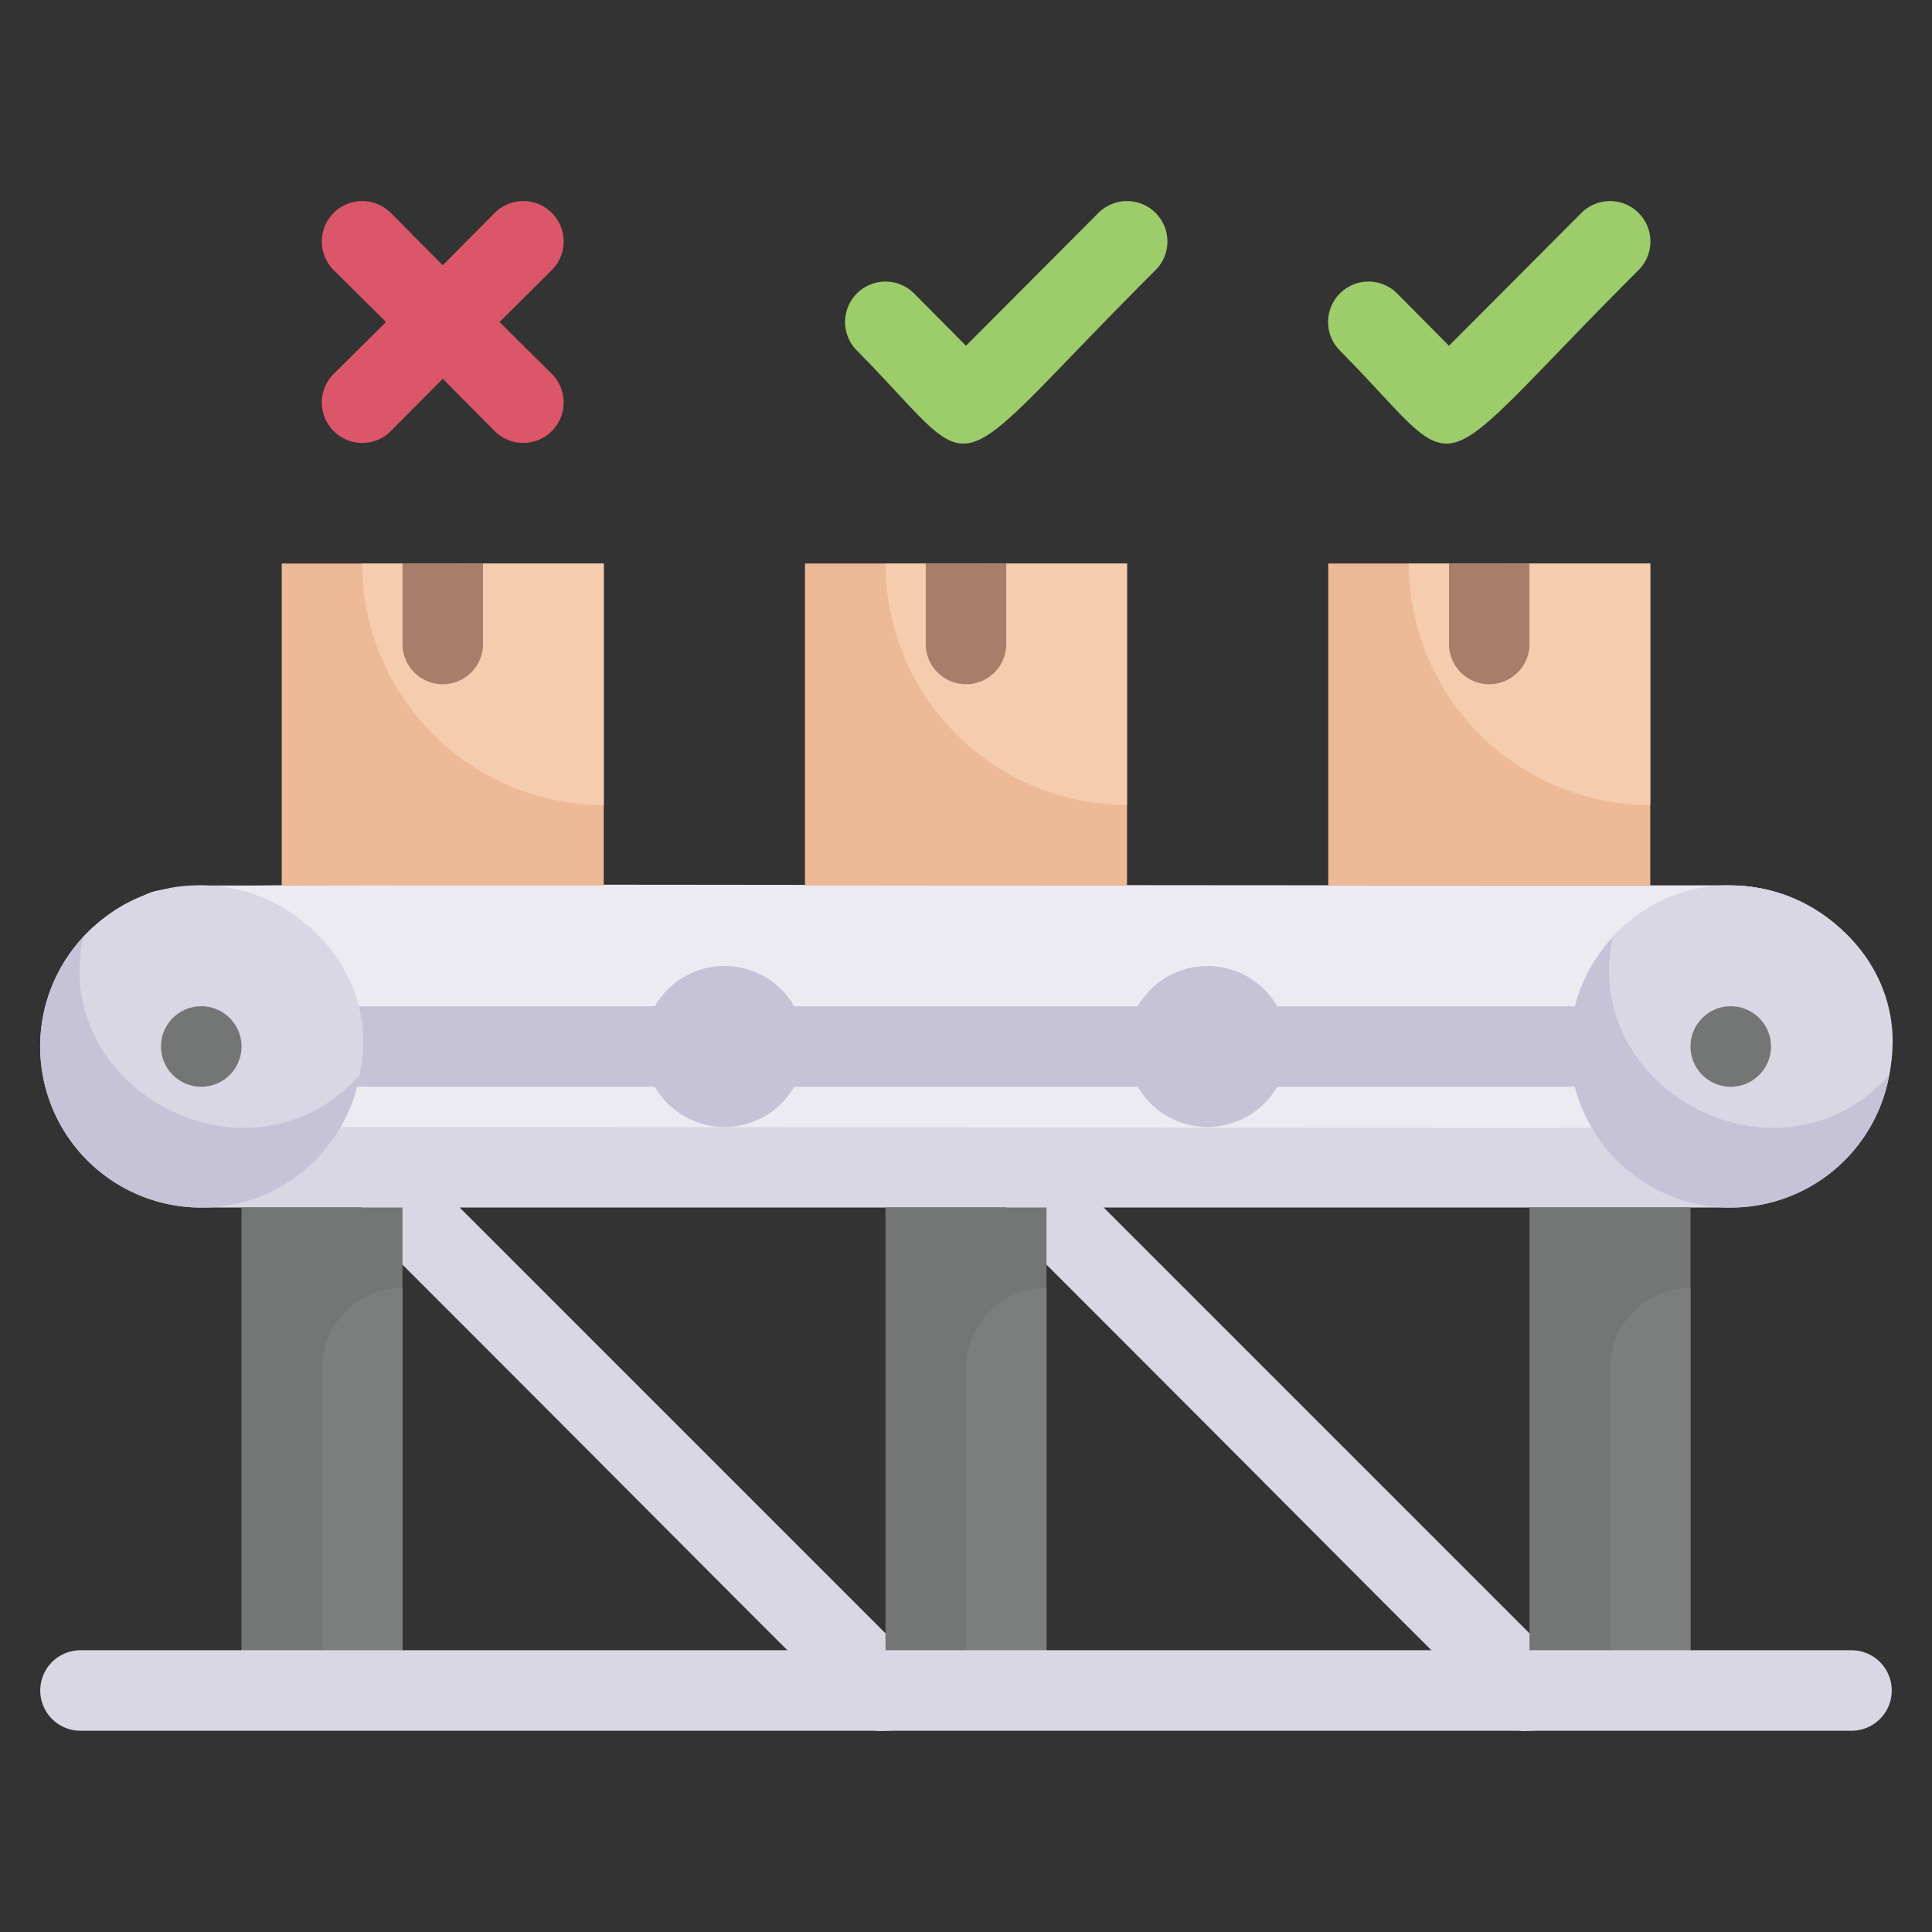 <svg xmlns="http://www.w3.org/2000/svg" xml:space="preserve" viewBox="0 0 48 48">
  <rect x="0" y="0" width="48" height="48" fill="#333333" stroke="none"/>
  <g data-name="Checklist quality control">
    <g fill="#dad7e5">
      <path d="M22 43c-.59 0 .34.75-12.71-12.29a1 1 0 0 1 1.42-1.42l12 12A1 1 0 0 1 22 43zM38 43c-.59 0 .34.75-12.71-12.29a1 1 0 0 1 1.42-1.42l12 12A1 1 0 0 1 38 43z" data-original="#dad7e5"/>
      <path d="M47 26a4 4 0 0 1-4 4H5a4 4 0 0 1-2.83-6.83A4.07 4.07 0 0 1 5 22h38a4 4 0 0 1 4 4z" data-original="#dad7e5"/>
    </g>
    <path fill="#edebf2" d="M46.64 27.64c-1.12.51 1.91.36-39.64.36a4 4 0 0 1-3.64-5.64C4.48 21.85 1.45 22 43 22a4 4 0 0 1 3.64 5.64z" data-original="#edebf2"/>
    <path fill="#747575" d="M38 30h4v12h-4z" data-original="#747575"/>
    <path fill="#7c7d7d" d="M42 32v10h-2v-8a2 2 0 0 1 2-2z" data-original="#7c7d7d"/>
    <path fill="#747575" d="M22 30h4v12h-4z" data-original="#747575"/>
    <path fill="#7c7d7d" d="M26 32v10h-2v-8a2 2 0 0 1 2-2z" data-original="#7c7d7d"/>
    <path fill="#747575" d="M6 30h4v12H6z" data-original="#747575"/>
    <path fill="#7c7d7d" d="M10 32v9H8v-7a2 2 0 0 1 2-2z" data-original="#7c7d7d"/>
    <path fill="#dad7e5" d="M46 43H2a1 1 0 0 1 0-2h44a1 1 0 0 1 0 2z" data-original="#dad7e5"/>
    <path fill="#edb996" d="M7 14h8v8H7z" data-original="#edb996"/>
    <path fill="#f6ccaf" d="M15 14v6a6 6 0 0 1-6-6z" data-original="#f6ccaf"/>
    <path fill="#edb996" d="M20 14h8v8h-8z" data-original="#edb996"/>
    <path fill="#f6ccaf" d="M28 14v6a6 6 0 0 1-6-6z" data-original="#f6ccaf"/>
    <path fill="#edb996" d="M33 14h8v8h-8z" data-original="#edb996"/>
    <path fill="#f6ccaf" d="M41 14v6a6 6 0 0 1-6-6z" data-original="#f6ccaf"/>
    <path fill="#9dcc6b" d="M33.29 8.71a1 1 0 0 1 1.42-1.42L36 8.59l3.29-3.3a1 1 0 0 1 1.42 1.42c-5.45 5.44-4.17 5.29-7.42 2zM21.29 8.71a1 1 0 0 1 1.42-1.42L24 8.59l3.29-3.3a1 1 0 0 1 1.42 1.42c-5.45 5.44-4.17 5.29-7.42 2z" data-original="#9dcc6b"/>
    <path fill="#db5669" d="m12.41 8 1.3-1.29a1 1 0 0 0-1.42-1.42L11 6.59l-1.29-1.3a1 1 0 0 0-1.42 1.42L9.59 8l-1.3 1.29a1 1 0 0 0 1.42 1.42L11 9.41l1.29 1.3a1 1 0 0 0 1.42-1.42z" data-original="#db5669"/>
    <path fill="#a87e6b" d="M12 14v2a1 1 0 0 1-2 0v-2zM25 14v2a1 1 0 0 1-2 0v-2zM38 14v2a1 1 0 0 1-2 0v-2z" data-original="#a87e6b"/>
    <path fill="#c6c3d8" d="M47 26a4 4 0 1 1-6.93-2.72A4 4 0 0 1 47 26z" data-original="#c6c3d8"/>
    <path fill="#dad7e5" d="M46.93 26.72c-2.73 3-7.69.37-6.86-3.44 2.74-2.97 7.69-.36 6.86 3.44z" data-original="#dad7e5"/>
    <path fill="#c6c3d8" d="M18 28a2 2 0 1 1 2-2 2 2 0 0 1-2 2zM30 28a2 2 0 1 1 2-2 2 2 0 0 1-2 2z" data-original="#c6c3d8"/>
    <path fill="#c6c3d8" d="M39 27H9a1 1 0 0 1 0-2h30a1 1 0 0 1 0 2z" data-original="#c6c3d8"/>
    <path fill="#747575" d="M44 26a1 1 0 0 1-2 0 1 1 0 0 1 2 0z" data-original="#747575"/>
    <path fill="#c6c3d8" d="M9 26a4 4 0 1 1-6.93-2.72A4 4 0 0 1 9 26z" data-original="#c6c3d8"/>
    <path fill="#dad7e5" d="M8.93 26.72c-2.73 3-7.69.37-6.86-3.44 2.74-2.97 7.69-.36 6.86 3.44z" data-original="#dad7e5"/>
    <path fill="#747575" d="M6 26a1 1 0 0 1-2 0 1 1 0 0 1 2 0z" data-original="#747575"/>
  </g>
</svg>
